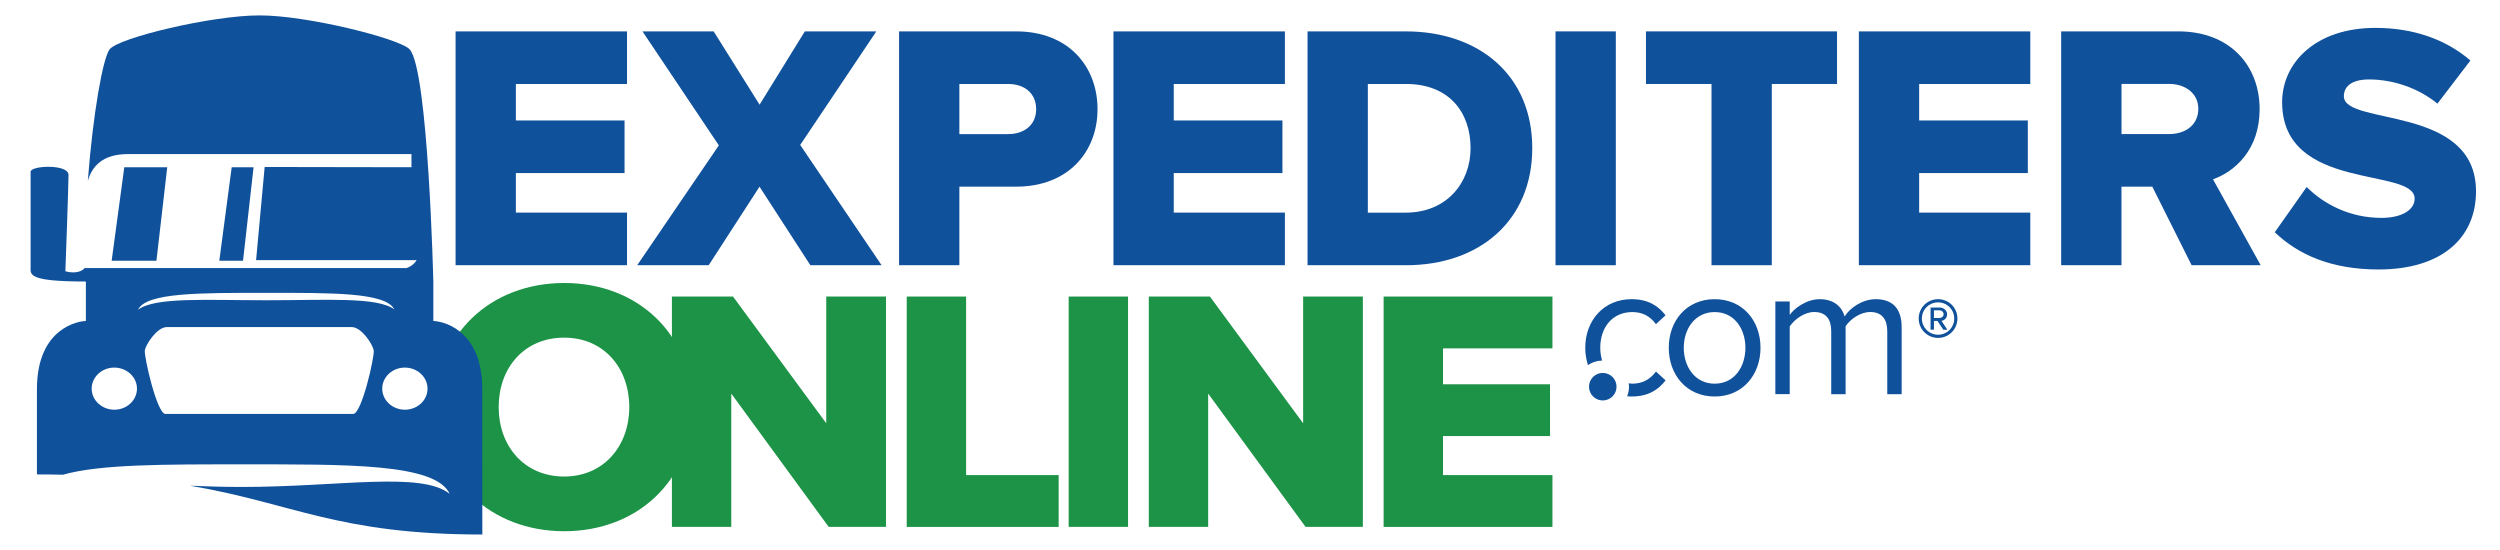 <?xml version="1.0" encoding="utf-8"?>
<!-- Generator: Adobe Illustrator 26.5.0, SVG Export Plug-In . SVG Version: 6.00 Build 0)  -->
<svg version="1.1" id="Layer_1" xmlns="http://www.w3.org/2000/svg" xmlns:xlink="http://www.w3.org/1999/xlink" x="0px" y="0px"
	 viewBox="0 0 486.75 106.99" style="enable-background:new 0 0 486.75 106.99;" xml:space="preserve">
<style type="text/css">
	.st0{fill:#1C9346;}
	.st1{fill:#10519C;}
</style>
<g>
	<g>
		<path class="st0" d="M84.84,79.26c0-14.22,10.72-24.16,25.01-24.16c14.29,0,24.94,9.95,24.94,24.16s-10.65,24.17-24.94,24.17
			C95.55,103.42,84.84,93.48,84.84,79.26z M122.52,79.26c0-7.64-4.97-13.52-12.68-13.52c-7.78,0-12.75,5.88-12.75,13.52
			c0,7.57,4.97,13.52,12.75,13.52C117.55,92.78,122.52,86.82,122.52,79.26z"/>
	</g>
	<g>
		<path class="st0" d="M161.34,102.58l-18.96-25.95v25.95h-11.56V57.74h11.9l18.15,24.67V57.74h11.63v44.84H161.34z"/>
		<path class="st0" d="M176.54,102.58V57.74h11.56V92.5h18.02v10.09H176.54z"/>
		<path class="st0" d="M208.07,102.58V57.74h11.56v44.84H208.07z"/>
		<path class="st0" d="M254.19,102.58l-18.96-25.95v25.95h-11.56V57.74h11.9l18.15,24.67V57.74h11.63v44.84H254.19z"/>
		<path class="st0" d="M269.39,102.58V57.74h32.87v10.09h-21.31v6.99h20.84V84.9h-20.84v7.6h21.31v10.09H269.39z"/>
	</g>
</g>
<g>
	<path class="st1" d="M324.91,67.71c0-5.23,3.44-9.46,8.93-9.46s8.93,4.22,8.93,9.46c0,5.23-3.44,9.49-8.93,9.49
		S324.91,72.94,324.91,67.71z M339.83,67.71c0-3.66-2.13-6.95-5.98-6.95s-6.02,3.29-6.02,6.95c0,3.7,2.17,6.99,6.02,6.99
		S339.83,71.41,339.83,67.71z"/>
	<path class="st1" d="M367.45,76.75V64.49c0-2.28-1.01-3.74-3.33-3.74c-1.87,0-3.85,1.35-4.78,2.77v13.23h-2.8V64.49
		c0-2.28-0.97-3.74-3.33-3.74c-1.83,0-3.77,1.35-4.75,2.8v13.19h-2.8V58.7h2.8v2.62c0.75-1.16,3.18-3.07,5.83-3.07
		c2.77,0,4.34,1.5,4.86,3.36c1.01-1.64,3.44-3.36,6.05-3.36c3.29,0,5.05,1.83,5.05,5.46v13.04H367.45z"/>
	<g>
		<circle class="st1" cx="312.06" cy="75.29" r="2.68"/>
		<path class="st1" d="M311.57,67.71c0-4,2.39-6.95,6.24-6.95c1.87,0,3.4,0.71,4.6,2.35l1.87-1.72c-1.38-1.79-3.33-3.14-6.62-3.14
			c-5.38,0-9.01,4.11-9.01,9.46c0,1.2,0.19,2.33,0.53,3.37c0.79-0.54,1.73-0.86,2.75-0.88C311.71,69.43,311.57,68.6,311.57,67.71z"
			/>
		<path class="st1" d="M317.81,74.7c-0.25,0-0.48-0.05-0.71-0.07c0.03,0.22,0.07,0.43,0.07,0.66c0,0.66-0.14,1.29-0.37,1.87
			c0.28,0.02,0.57,0.04,0.87,0.04c3.29,0,5.23-1.35,6.62-3.14l-1.87-1.72C321.21,73.95,319.68,74.7,317.81,74.7z"/>
	</g>
</g>
<g>
	<path class="st1" d="M157.78,51.64l-9.9-15.29l-9.9,15.29h-13.92l15.9-23.34L125.09,6.11h13.86l8.94,14.27l8.81-14.27h13.92
		L155.8,28.22l15.84,23.41H157.78z"/>
	<path class="st1" d="M175.05,51.64V6.11h22.8c10.24,0,15.84,6.89,15.84,15.15c0,8.19-5.6,15.08-15.84,15.08h-11.06v15.29H175.05z
		 M201.74,21.26c0-3.14-2.32-4.91-5.46-4.91h-9.49v9.76h9.49C199.42,26.11,201.74,24.33,201.74,21.26z"/>
	<path class="st1" d="M216.79,51.64V6.11h33.38v10.24h-21.64v7.1h21.16v10.24h-21.16v7.71h21.64v10.24H216.79z"/>
	<path class="st1" d="M254.58,51.64V6.11h19.11c14.34,0,24.64,8.6,24.64,22.73s-10.31,22.8-24.57,22.8H254.58z M286.32,28.84
		c0-7.03-4.23-12.49-12.56-12.49h-7.44V41.4h7.37C281.67,41.4,286.32,35.59,286.32,28.84z"/>
	<path class="st1" d="M302.86,51.64V6.11h11.74v45.53H302.86z"/>
	<path class="st1" d="M333.23,51.64V16.35h-12.76V6.11h37.2v10.24h-12.7v35.29H333.23z"/>
	<path class="st1" d="M361.92,51.64V6.11h33.38v10.24h-21.64v7.1h21.16v10.24h-21.16v7.71h21.64v10.24H361.92z"/>
	<path class="st1" d="M426.71,51.64l-7.65-15.29h-6.01v15.29h-11.74V6.11h22.8c10.1,0,15.84,6.69,15.84,15.15
		c0,7.92-4.85,12.15-9.08,13.65l9.28,16.72H426.71z M428.01,21.19c0-3.07-2.59-4.85-5.67-4.85h-9.28v9.76h9.28
		C425.41,26.11,428.01,24.4,428.01,21.19z"/>
	<path class="st1" d="M442.9,45.22l6.21-8.81c3.28,3.28,8.33,6.01,14.54,6.01c4.03,0,6.48-1.57,6.48-3.75
		c0-6.21-25.8-1.23-25.8-18.77c0-7.65,6.49-14.47,18.16-14.47c7.3,0,13.65,2.18,18.5,6.35l-6.42,8.4
		c-3.82-3.14-8.81-4.71-13.31-4.71c-3.41,0-4.91,1.37-4.91,3.28c0,5.8,25.73,1.57,25.73,18.5c0,9.15-6.76,15.22-18.98,15.22
		C453.88,52.46,447.47,49.59,442.9,45.22z"/>
	<path class="st1" d="M88.7,51.64V6.11h33.38v10.24h-21.64v7.1h21.16v10.24h-21.16v7.71h21.64v10.24H88.7z"/>
</g>
<g>
	<g>
		<g>
			<path class="st1" d="M93.9,75.77c0-12.09-8.3-13.27-9.53-13.27c0-1.54,0-3.38,0-7.69c0,0-0.99-41.22-4.61-45.2
				C77.85,7.52,59.72,2.97,50.55,3c-9.17-0.03-27.51,4.35-29.21,6.61c-1.31,1.74-3.23,12.42-4.24,25.61
				c0.81-2.81,2.83-5.22,7.8-5.22c1.74,0,55.21,0,55.21,0v2.56l-28.58-0.05l-1.67,18.14c0,0,28.29,0,31.26,0
				c-0.72,1.23-2,1.54-2,1.54H16.42c0,0.03,0,0.05,0,0.08c-1.31,1.31-3.69,0.54-3.69,0.54s0.61-16.6,0.61-18.76
				c0-2.15-7.38-1.84-7.38-0.61c0,1.23,0,16.91,0,18.45c0,1.54-0.77,2.92,10.76,2.92c0,4.3,0,6.15,0,7.69
				c-1.23,0-9.53,1.18-9.53,13.27c0,9.84,0,11.61,0,16.6c1.76,0,3.44,0.02,5.07,0.06c7.21-2.07,20.07-2.02,34.77-2.02
				c20.68,0,37.77-0.2,40.52,5.74C82.01,91.73,66,94.81,47.1,94.81c-3.48,0-6.86-0.1-10.09-0.24c20.02,3.39,28.67,9.5,56.9,9.5
				C93.9,99.08,93.9,85.61,93.9,75.77z M22.26,79.77c-2.43,0-4.41-1.84-4.41-4.1c0-2.26,1.97-4.1,4.41-4.1
				c2.43,0,4.41,1.84,4.41,4.1C26.66,77.94,24.69,79.77,22.26,79.77z M51.84,57.02c12.73,0,23.24-0.11,24.94,3.21
				c-3.41-2.47-13.27-1.77-24.9-1.77c-11.75,0-21.69-0.66-25,1.84C28.45,56.94,39.03,57.02,51.84,57.02z M68.78,80.59
				c-1.47,0-15.18,0-18.03,0c0,0-0.19,0-0.52,0c-2.85,0-16.56,0-18.03,0c-1.64,0-4.2-11.27-4-12.4s2.36-4.51,4.3-4.51
				c1.79,0,15.57,0,17.82,0c0.2,0,0.32,0,0.32,0c2.25,0,16.04,0,17.82,0c1.95,0,4.1,3.38,4.3,4.51
				C72.98,69.32,70.42,80.59,68.78,80.59z M78.83,79.77c-2.43,0-4.41-1.84-4.41-4.1c0-2.26,1.97-4.1,4.41-4.1
				c2.43,0,4.41,1.84,4.41,4.1C83.24,77.94,81.27,79.77,78.83,79.77z"/>
		</g>
	</g>
	<polygon class="st1" points="21.74,50.76 30.46,50.76 32.56,32.57 24.2,32.57 	"/>
	<polygon class="st1" points="42.7,50.76 47.32,50.76 49.37,32.57 45.11,32.57 	"/>
</g>
<g>
	<path class="st1" d="M377.34,65.79c-2.08,0-3.77-1.69-3.77-3.77c0-2.1,1.69-3.77,3.77-3.77c2.1,0,3.77,1.67,3.77,3.77
		C381.11,64.1,379.44,65.79,377.34,65.79z M377.34,58.87c-1.74,0-3.15,1.39-3.15,3.15c0,1.73,1.4,3.15,3.15,3.15
		s3.15-1.42,3.15-3.15C380.49,60.26,379.08,58.87,377.34,58.87z M378.35,64.19l-1.12-1.71h-0.69v1.71h-0.66v-4.32h1.76
		c0.73,0,1.46,0.52,1.46,1.32c0,0.96-0.85,1.28-1.1,1.28l1.16,1.73H378.35z M377.64,60.42h-1.1v1.49h1.1c0.37,0,0.78-0.28,0.78-0.73
		C378.42,60.71,378.02,60.42,377.64,60.42z"/>
</g>
</svg>
